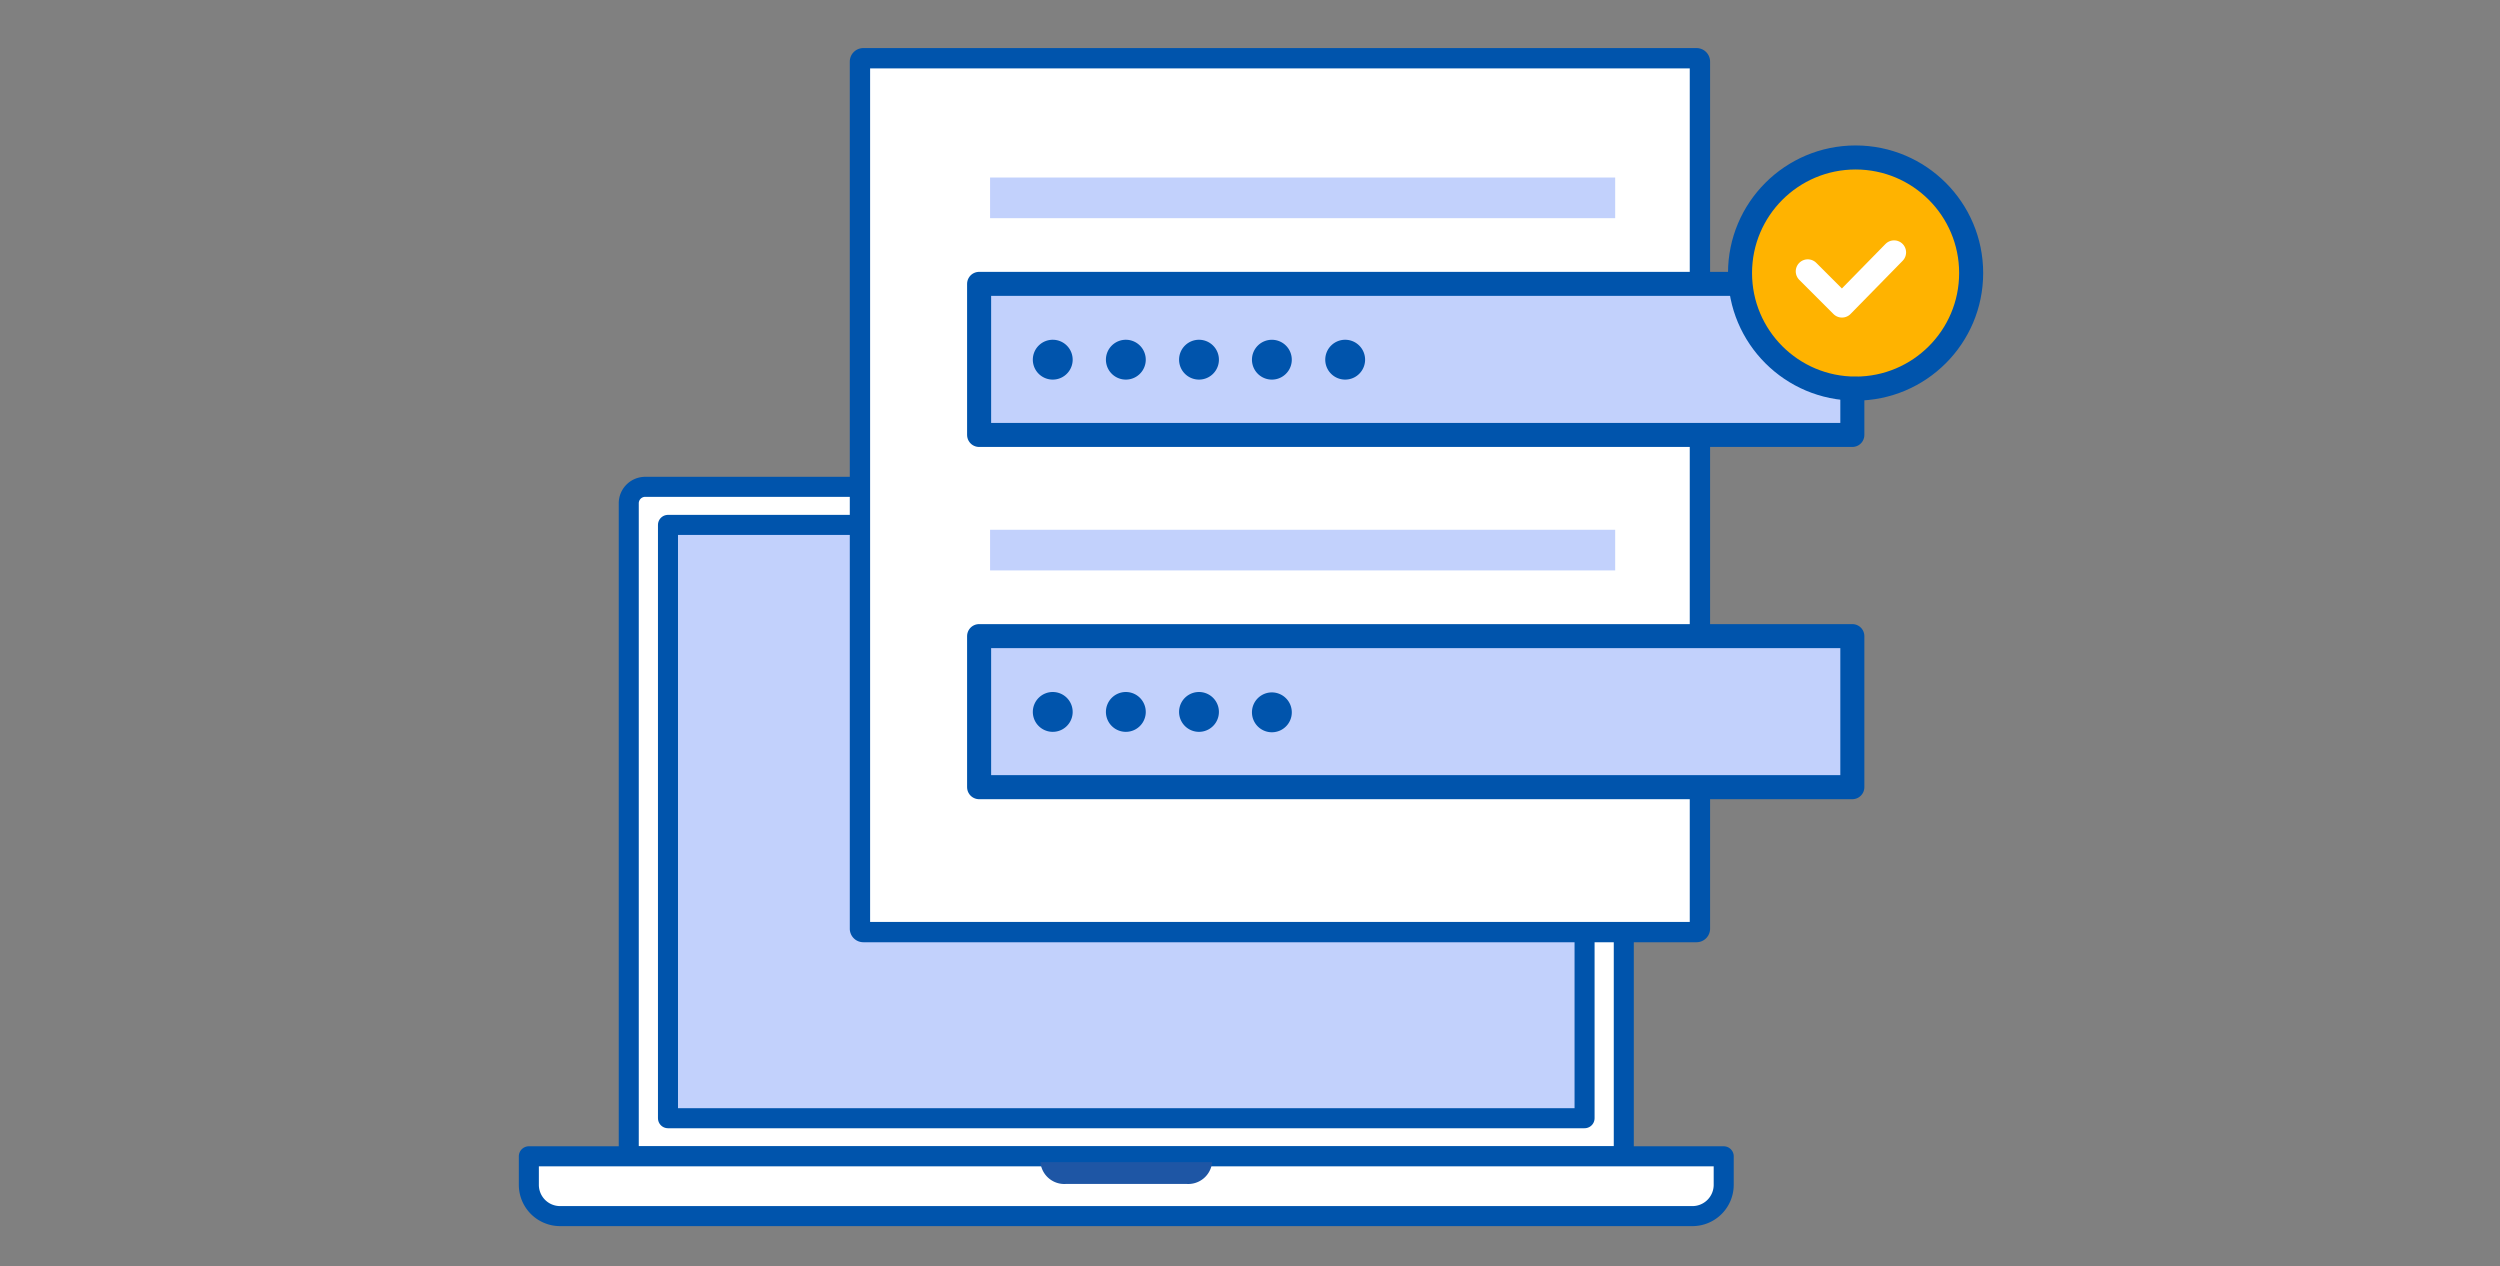 <svg fill="none" height="158" viewBox="0 0 312 158" width="312"  xmlns="http://www.w3.org/2000/svg"><rect x="0" y="0" width="312" height="158" fill="#808080" stroke="none"/><path d="m80.55 60.756h120.044a2.06 2.06 0 0 1 1.453.601 2.046 2.046 0 0 1 .602 1.453v81.495h-124.18v-81.495a2.055 2.055 0 0 1 2.08-2.054z" fill="#fff" stroke="#0054ac" stroke-linejoin="round" stroke-width="2.5"/><path d="m197.754 65.507h-114.39v74.047h114.39z" fill="#c2d1fc"/><path d="m197.754 65.507h-114.39v74.047h114.39z" stroke="#0054ac" stroke-linejoin="round" stroke-width="2.5"/><path d="m215.118 144.306v3.567a3.901 3.901 0 0 1 -1.141 2.75 3.9 3.9 0 0 1 -2.748 1.147h-141.332a3.902 3.902 0 0 1 -3.897-3.897v-3.567z" fill="#fff" stroke="#0054ac" stroke-linejoin="round" stroke-width="2.5"/><path d="m151.274 145.032a2.995 2.995 0 0 1 -3.212 2.722h-14.997a2.997 2.997 0 0 1 -3.221-2.722z" fill="#1e56a5"/><path d="m211.728 7.268h-103.983a.423.423 0 0 0 -.423.423v108.209c0 .234.19.423.423.423h103.983a.422.422 0 0 0 .422-.423v-108.21a.422.422 0 0 0 -.422-.422z" fill="#fff"/><path d="m210.882 8.536v106.519h-102.292v-106.519zm.845-2.536h-103.983a1.69 1.69 0 0 0 -1.69 1.69v108.21a1.69 1.69 0 0 0 1.69 1.691h103.983a1.69 1.69 0 0 0 1.691-1.691v-108.21a1.69 1.69 0 0 0 -1.691-1.69z" fill="#0054ac"/><path d="m231.172 35.428h-108.979v18.852h108.979z" fill="#c2d1fc" stroke="#0054ac" stroke-linecap="round" stroke-linejoin="round" stroke-width="3"/><path d="m201.575 22.155h-78.013v5.073h78.013z" fill="#c2d1fc"/><path d="m128.897 44.888a2.486 2.486 0 1 1 4.97.1 2.486 2.486 0 0 1 -4.97-.1zm9.122 0a2.486 2.486 0 1 1 4.97.1 2.486 2.486 0 0 1 -4.97-.1zm9.13 0a2.486 2.486 0 1 1 4.97.1 2.486 2.486 0 0 1 -4.97-.1zm9.096 0a2.485 2.485 0 1 1 4.968.102 2.485 2.485 0 0 1 -4.968-.102zm9.147 0a2.486 2.486 0 1 1 4.97.1 2.486 2.486 0 0 1 -4.97-.1z" fill="#0054ac"/><path d="m231.172 79.388h-108.979v18.852h108.979z" fill="#c2d1fc" stroke="#0054ac" stroke-linecap="round" stroke-linejoin="round" stroke-width="3"/><path d="m201.575 66.116h-78.013v5.072h78.013z" fill="#c2d1fc"/><path d="m128.897 88.848a2.486 2.486 0 1 1 4.97.1 2.486 2.486 0 0 1 -4.97-.1zm9.122 0a2.486 2.486 0 1 1 4.97.1 2.486 2.486 0 0 1 -4.97-.1zm9.129 0a2.486 2.486 0 1 1 4.972 0 2.486 2.486 0 0 1 -4.972 0zm9.097 0a2.484 2.484 0 0 1 4.242-1.706 2.486 2.486 0 1 1 -4.242 1.706z" fill="#0054ac"/><g stroke-width="3"><path d="m231.578 48.498c7.965 0 14.422-6.458 14.422-14.423s-6.457-14.422-14.422-14.422c-7.966 0-14.423 6.457-14.423 14.422s6.457 14.422 14.423 14.422z" fill="#ffb300" stroke="#0054ac" stroke-miterlimit="10"/><path d="m236.38 31.497-6.501 6.636-4.27-4.269" stroke="#fff" stroke-linecap="round" stroke-linejoin="round"/></g></svg>
